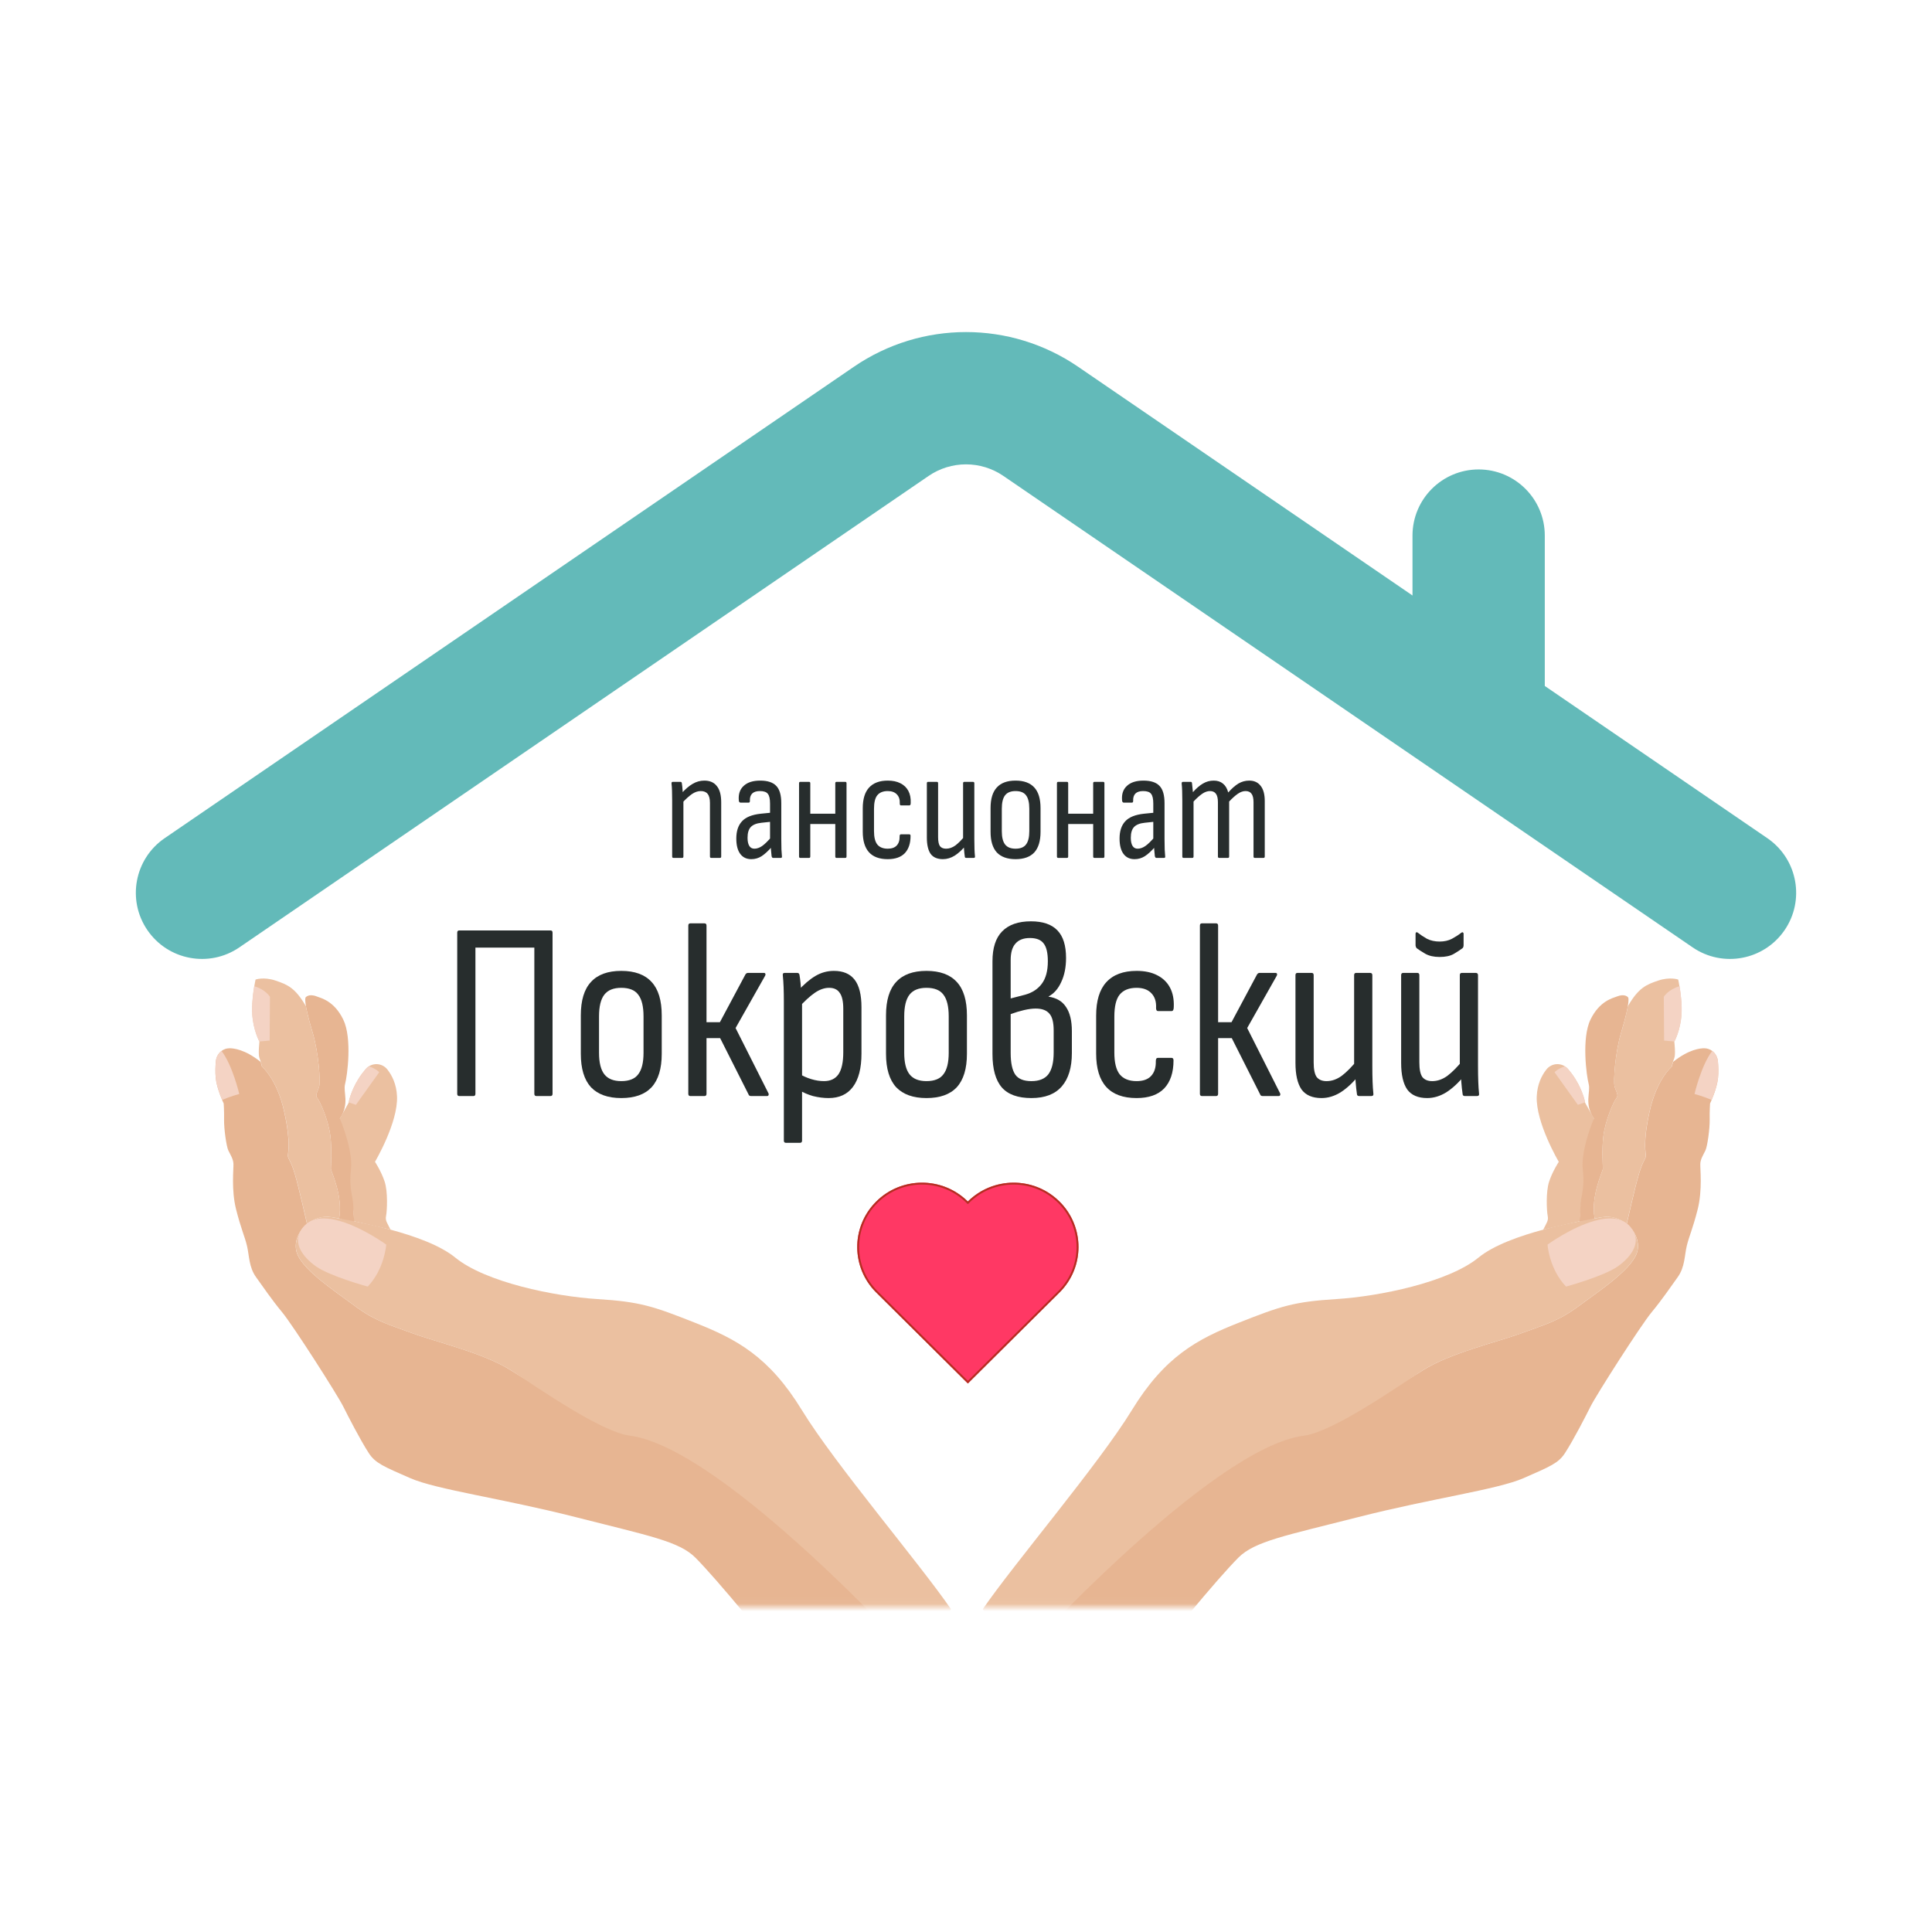 <?xml version="1.0" encoding="UTF-8"?> <svg xmlns="http://www.w3.org/2000/svg" width="256" height="256" viewBox="0 0 256 256" fill="none"><rect width="256" height="256" fill="white"></rect><path d="M113.155 48.591C122.105 42.47 133.895 42.47 142.845 48.591L234.183 111.065L234.368 111.195C238.209 113.968 239.159 119.314 236.469 123.247C233.736 127.243 228.281 128.266 224.286 125.534L132.948 63.06C129.965 61.02 126.035 61.02 123.051 63.06L31.714 125.534C27.718 128.266 22.264 127.243 19.531 123.247C16.798 119.252 17.822 113.798 21.817 111.065L113.155 48.591Z" fill="#63BAB9"></path><path d="M187.163 92.881L187.163 70.969C187.163 66.129 191.087 62.204 195.928 62.204C200.769 62.204 204.693 66.129 204.693 70.969L204.693 92.881C204.693 97.722 200.769 101.646 195.928 101.646C191.087 101.646 187.163 97.722 187.163 92.881Z" fill="#63BAB9"></path><mask id="mask0_117_2" style="mask-type:alpha" maskUnits="userSpaceOnUse" x="25" y="125" width="206" height="88"><path d="M25.889 212.96H230.111V125.311H25.889V212.96Z" fill="white"></path></mask><g mask="url(#mask0_117_2)"><path d="M46.835 161.807C46.989 157.895 45.5 157.527 45.915 155.816C46.33 154.106 44.945 149.677 45.029 148.21L46.187 146.14C46.187 146.14 46.419 144.696 47.49 142.968C47.815 142.452 48.153 142.012 48.467 141.645C49.242 140.761 50.61 140.796 51.335 141.719C51.95 142.504 52.535 143.664 52.607 145.259C52.763 148.747 49.687 153.946 49.687 153.946C49.687 153.946 50.502 155.173 50.962 156.551C51.422 157.928 51.286 160.483 51.156 161.116C51.025 161.749 51.306 162.025 51.745 162.93L46.83 161.803" fill="#EBC0A0"></path><path d="M44.933 161.45C45.481 158.464 43.848 155.199 43.842 154.872C43.836 154.546 43.996 152.384 43.786 150.616C43.531 148.419 42.396 145.922 42.048 145.508C41.697 145.099 42.134 144.603 42.3 143.921C42.466 143.239 42.222 139.476 41.421 136.806C40.098 132.407 40.505 132.152 40.505 132.152C40.505 132.152 40.905 131.614 41.974 132.035C42.535 132.256 44.276 132.618 45.48 135.09C46.685 137.562 46.015 142.55 45.727 143.632C45.435 144.711 46.366 146.246 45.032 148.205C45.032 148.205 46.802 152.347 46.506 154.959C46.205 157.567 46.786 158.409 46.825 159.935C46.856 161.462 46.989 162.239 46.989 162.239L44.936 161.445L44.933 161.45Z" fill="#E7B592"></path><path d="M36.476 129.921C38.116 130.465 39.109 130.899 40.497 133.262C40.51 133.286 40.522 133.31 40.54 133.338C40.658 134.021 40.907 135.106 41.422 136.815C42.222 139.476 42.471 143.242 42.305 143.925C42.139 144.607 41.701 145.103 42.053 145.512C42.405 145.921 43.536 148.422 43.791 150.62C43.996 152.384 43.835 154.546 43.846 154.876C43.853 155.202 45.486 158.468 44.938 161.453C44.559 161.385 44.232 161.33 43.971 161.286C42.744 161.075 41.57 161.47 40.698 162.187C40.698 162.187 39.634 157.456 39.094 155.625C38.554 153.793 38.197 153.613 38.162 153.191C38.126 152.76 38.611 151.579 37.662 147.284C36.714 142.988 34.726 141.348 34.726 141.348C34.726 141.348 34.577 140.688 34.379 140.201C34.18 139.715 34.378 138.014 34.378 138.014C34.378 138.014 33.569 136.529 33.437 134.442C33.299 132.351 33.862 129.796 33.862 129.796C33.862 129.796 34.938 129.412 36.49 129.923L36.476 129.921Z" fill="#EBC0A0"></path><path d="M30.33 138.9C30.917 138.885 32.428 139.023 34.541 140.707C34.642 141.048 34.712 141.338 34.712 141.338C34.712 141.338 36.703 142.972 37.648 147.273C38.596 151.569 38.116 152.753 38.147 153.18C38.184 153.611 38.54 153.783 39.079 155.614C39.619 157.446 40.679 162.182 40.679 162.182C39.642 163.035 39.025 164.338 39.234 165.626C39.627 167.997 44.302 171.02 47.032 173.055C49.763 175.091 51.617 175.534 54.665 176.666C57.712 177.797 64.2 179.301 67.771 181.617C71.343 183.932 79.355 188.174 83.187 188.669C95.559 190.271 121.205 219.808 121.205 219.808L112.537 232.06C112.537 232.06 101.882 217.704 98.87 214.074C95.82 210.402 93.517 207.78 92.154 206.408C89.989 204.222 85.929 203.49 76.233 201.016C66.536 198.543 57.831 197.385 54.342 195.855C50.853 194.325 49.737 193.886 48.868 192.545C47.707 190.756 46.083 187.572 45.482 186.371C44.723 184.846 38.842 175.636 37.375 173.867C35.91 172.093 34.907 170.574 33.934 169.234C32.961 167.893 33.034 166.336 32.724 165.073C32.423 163.809 31.93 162.812 31.28 160.235C30.63 157.658 30.967 154.821 30.933 154.198C30.904 153.57 30.525 152.999 30.259 152.45C29.994 151.9 29.67 149.557 29.691 148.366C29.712 147.175 29.64 146.218 29.64 146.218C29.64 146.218 28.723 144.296 28.581 142.809C28.514 142.087 28.542 141.283 28.597 140.641C28.667 139.769 29.312 139.025 30.18 138.92C30.228 138.917 30.279 138.908 30.323 138.91L30.33 138.9Z" fill="#E7B592"></path><path d="M126.011 213.226C121.929 207.249 110.641 194.02 106.267 186.87C101.894 179.719 97.577 177.432 92.051 175.253C86.533 173.073 84.825 172.488 79.147 172.133C73.465 171.774 64.341 169.913 60.327 166.636C56.312 163.36 46.647 161.755 43.963 161.287C41.282 160.815 38.85 163.262 39.244 165.633C39.637 168.003 44.312 171.026 47.042 173.062C49.772 175.098 51.627 175.541 54.675 176.672C57.727 177.808 64.21 179.308 67.781 181.623C71.352 183.939 79.622 189.736 83.46 190.234C95.813 191.83 121.205 219.808 121.205 219.808L126.015 213.221L126.011 213.226Z" fill="#EBC0A0"></path><path d="M48.727 170.478C50.962 168.138 51.179 164.915 51.179 164.915C51.179 164.915 48.056 162.643 44.996 161.78C41.937 160.916 40.446 161.849 39.719 163.314C38.99 164.784 40.012 166.475 41.85 167.789C43.688 169.104 48.732 170.481 48.732 170.481L48.727 170.478Z" fill="#F4D3C4"></path><path d="M29.44 145.744C29.159 145.079 28.686 143.835 28.589 142.799C28.521 142.077 28.55 141.273 28.605 140.631C28.652 140.073 28.93 139.568 29.353 139.249C30.832 141.191 31.702 144.959 31.702 144.959C31.702 144.959 30.551 145.259 29.44 145.744Z" fill="#F4D3C4"></path><path d="M35.772 132.068L35.732 137.881L34.364 138.003C34.34 137.964 33.555 136.496 33.419 134.436C33.335 133.118 33.527 131.615 33.678 130.682C35.169 131.09 35.763 132.07 35.763 132.07L35.772 132.068Z" fill="#F4D3C4"></path><path d="M50.246 142.079L47.159 146.394L46.201 146.068C46.26 145.766 46.557 144.472 47.494 142.963C47.819 142.447 48.156 142.007 48.471 141.64C48.592 141.502 48.726 141.388 48.876 141.293C49.773 141.568 50.249 142.074 50.249 142.074L50.246 142.079Z" fill="#F4D3C4"></path><path d="M209.4 161.807C209.245 157.896 210.734 157.527 210.319 155.817C209.904 154.106 211.289 149.678 211.205 148.21L210.047 146.14C210.047 146.14 209.815 144.696 208.744 142.969C208.419 142.452 208.082 142.012 207.767 141.645C206.992 140.761 205.624 140.796 204.899 141.72C204.285 142.504 203.699 143.664 203.627 145.259C203.472 148.748 206.547 153.947 206.547 153.947C206.547 153.947 205.732 155.174 205.272 156.551C204.813 157.929 204.948 160.483 205.078 161.116C205.209 161.749 204.928 162.025 204.489 162.931L209.404 161.803" fill="#EBC0A0"></path><path d="M211.301 161.45C210.753 158.464 212.386 155.199 212.392 154.873C212.398 154.546 212.237 152.385 212.448 150.616C212.703 148.419 213.838 145.922 214.186 145.508C214.537 145.1 214.1 144.604 213.934 143.921C213.768 143.239 214.012 139.477 214.813 136.807C216.136 132.407 215.729 132.152 215.729 132.152C215.729 132.152 215.329 131.614 214.26 132.035C213.699 132.256 211.958 132.618 210.753 135.09C209.549 137.562 210.219 142.55 210.507 143.632C210.799 144.711 209.868 146.246 211.202 148.205C211.202 148.205 209.432 152.347 209.728 154.959C210.029 157.567 209.448 158.409 209.409 159.935C209.378 161.463 209.245 162.24 209.245 162.24L211.298 161.445L211.301 161.45Z" fill="#E7B592"></path><path d="M219.758 129.921C218.117 130.466 217.124 130.899 215.737 133.262C215.724 133.286 215.711 133.31 215.694 133.338C215.576 134.021 215.326 135.106 214.811 136.815C214.012 139.477 213.763 143.242 213.929 143.925C214.095 144.607 214.532 145.103 214.181 145.512C213.829 145.921 212.698 148.423 212.443 150.62C212.237 152.385 212.398 154.546 212.387 154.876C212.381 155.203 210.748 158.468 211.296 161.453C211.674 161.385 212.002 161.33 212.263 161.286C213.49 161.075 214.664 161.471 215.536 162.187C215.536 162.187 216.6 157.457 217.14 155.625C217.679 153.794 218.037 153.613 218.072 153.191C218.108 152.76 217.623 151.58 218.571 147.284C219.52 142.988 221.507 141.349 221.507 141.349C221.507 141.349 221.656 140.688 221.855 140.201C222.054 139.715 221.855 138.014 221.855 138.014C221.855 138.014 222.665 136.529 222.797 134.442C222.934 132.352 222.372 129.796 222.372 129.796C222.372 129.796 221.296 129.412 219.744 129.923L219.758 129.921Z" fill="#EBC0A0"></path><path d="M225.904 138.9C225.317 138.885 223.805 139.023 221.692 140.707C221.592 141.049 221.522 141.338 221.522 141.338C221.522 141.338 219.531 142.973 218.586 147.273C217.638 151.569 218.118 152.753 218.086 153.18C218.05 153.611 217.694 153.783 217.154 155.615C216.615 157.446 215.554 162.182 215.554 162.182C216.591 163.035 217.209 164.338 217 165.626C216.607 167.997 211.931 171.02 209.201 173.055C206.471 175.091 204.616 175.534 201.569 176.666C198.522 177.798 192.033 179.302 188.462 181.617C184.891 183.932 176.879 188.174 173.047 188.669C160.675 190.271 135.029 219.808 135.029 219.808L143.697 232.06C143.697 232.06 154.352 217.705 157.364 214.074C160.413 210.402 162.717 207.78 164.079 206.408C166.245 204.222 170.305 203.49 180.001 201.016C189.697 198.543 198.403 197.385 201.892 195.855C205.381 194.325 206.497 193.886 207.365 192.545C208.527 190.756 210.151 187.572 210.752 186.371C211.511 184.846 217.391 175.636 218.859 173.867C220.324 172.093 221.326 170.574 222.3 169.234C223.273 167.893 223.2 166.336 223.509 165.073C223.811 163.809 224.304 162.812 224.954 160.235C225.604 157.658 225.267 154.821 225.3 154.198C225.33 153.57 225.709 153 225.974 152.45C226.24 151.9 226.563 149.557 226.543 148.366C226.522 147.175 226.593 146.218 226.593 146.218C226.593 146.218 227.51 144.296 227.652 142.809C227.72 142.087 227.691 141.283 227.636 140.641C227.567 139.769 226.922 139.025 226.053 138.92C226.006 138.917 225.955 138.908 225.911 138.91L225.904 138.9Z" fill="#E7B592"></path><path d="M130.222 213.226C134.305 207.249 145.593 194.021 149.966 186.87C154.34 179.72 158.657 177.432 164.183 175.253C169.701 173.073 171.409 172.488 177.087 172.133C182.769 171.775 191.893 169.913 195.907 166.637C199.921 163.36 209.587 161.755 212.271 161.288C214.952 160.815 217.383 163.262 216.99 165.633C216.597 168.004 211.922 171.027 209.192 173.062C206.461 175.098 204.607 175.541 201.559 176.673C198.507 177.808 192.024 179.308 188.453 181.624C184.882 183.939 176.612 189.736 172.774 190.234C160.42 191.831 135.029 219.808 135.029 219.808L130.219 213.221L130.222 213.226Z" fill="#EBC0A0"></path><path d="M207.507 170.478C205.271 168.138 205.055 164.915 205.055 164.915C205.055 164.915 208.178 162.643 211.238 161.78C214.297 160.917 215.788 161.849 216.515 163.315C217.244 164.785 216.222 166.475 214.384 167.79C212.546 169.105 207.502 170.481 207.502 170.481L207.507 170.478Z" fill="#F4D3C4"></path><path d="M226.794 145.745C227.075 145.079 227.547 143.835 227.645 142.799C227.712 142.077 227.684 141.273 227.629 140.631C227.582 140.073 227.303 139.568 226.88 139.249C225.401 141.191 224.532 144.959 224.532 144.959C224.532 144.959 225.683 145.259 226.794 145.745Z" fill="#F4D3C4"></path><path d="M220.462 132.068L220.502 137.881L221.87 138.004C221.894 137.964 222.679 136.496 222.815 134.436C222.899 133.119 222.707 131.616 222.556 130.682C221.065 131.09 220.471 132.07 220.471 132.07L220.462 132.068Z" fill="#F4D3C4"></path><path d="M205.988 142.079L209.075 146.394L210.032 146.068C209.973 145.766 209.677 144.472 208.74 142.964C208.415 142.447 208.078 142.007 207.763 141.64C207.642 141.502 207.508 141.388 207.358 141.294C206.461 141.568 205.984 142.074 205.984 142.074L205.988 142.079Z" fill="#F4D3C4"></path></g><path d="M189.11 145.499C187.904 145.499 187.022 145.12 186.463 144.36C185.927 143.578 185.659 142.406 185.659 140.842V129.217C185.659 129.016 185.748 128.915 185.927 128.915H187.803C187.982 128.915 188.071 129.016 188.071 129.217V140.775C188.071 141.691 188.205 142.339 188.473 142.718C188.764 143.076 189.199 143.255 189.78 143.255C190.472 143.255 191.142 143.02 191.79 142.551C192.438 142.06 193.153 141.334 193.934 140.373L194.035 142.517C193.276 143.456 192.483 144.193 191.656 144.729C190.83 145.242 189.981 145.499 189.11 145.499ZM194.102 145.231C193.901 145.231 193.8 145.131 193.8 144.93C193.733 144.483 193.678 143.969 193.633 143.389C193.588 142.808 193.566 142.328 193.566 141.948L193.432 141.345V129.217C193.432 129.016 193.521 128.915 193.7 128.915H195.543C195.744 128.915 195.844 129.016 195.844 129.217V141.177C195.844 142.004 195.855 142.718 195.878 143.322C195.9 143.925 195.933 144.438 195.978 144.863C196.023 145.108 195.933 145.231 195.71 145.231H194.102ZM190.752 126.804C189.992 126.804 189.356 126.659 188.842 126.369C188.351 126.079 187.971 125.833 187.703 125.632C187.613 125.498 187.569 125.364 187.569 125.23V123.756C187.569 123.644 187.591 123.577 187.636 123.555C187.703 123.51 187.781 123.521 187.87 123.588C188.205 123.856 188.607 124.124 189.076 124.392C189.568 124.638 190.126 124.761 190.752 124.761C191.377 124.761 191.924 124.638 192.393 124.392C192.885 124.124 193.298 123.856 193.633 123.588C193.722 123.521 193.789 123.51 193.834 123.555C193.901 123.577 193.934 123.644 193.934 123.756V125.23C193.934 125.408 193.89 125.542 193.8 125.632C193.51 125.855 193.119 126.112 192.628 126.402C192.159 126.67 191.533 126.804 190.752 126.804Z" fill="#272D2D"></path><path d="M175.107 145.499C173.901 145.499 173.018 145.12 172.46 144.36C171.924 143.578 171.656 142.406 171.656 140.842V129.217C171.656 129.016 171.745 128.915 171.924 128.915H173.8C173.979 128.915 174.068 129.016 174.068 129.217V140.775C174.068 141.691 174.202 142.339 174.47 142.718C174.76 143.076 175.196 143.255 175.777 143.255C176.469 143.255 177.139 143.02 177.787 142.551C178.435 142.06 179.149 141.334 179.931 140.373L180.032 142.517C179.272 143.456 178.479 144.193 177.653 144.729C176.826 145.242 175.978 145.499 175.107 145.499ZM180.099 145.231C179.898 145.231 179.797 145.131 179.797 144.93C179.73 144.483 179.674 143.969 179.63 143.389C179.585 142.808 179.563 142.328 179.563 141.948L179.429 141.345V129.217C179.429 129.016 179.518 128.915 179.697 128.915H181.539C181.74 128.915 181.841 129.016 181.841 129.217V141.177C181.841 142.004 181.852 142.718 181.874 143.322C181.897 143.925 181.93 144.438 181.975 144.863C182.019 145.108 181.93 145.231 181.707 145.231H180.099Z" fill="#272D2D"></path><path d="M169.615 144.863C169.659 144.952 169.659 145.041 169.615 145.131C169.592 145.198 169.525 145.231 169.414 145.231H167.303C167.124 145.231 167.013 145.153 166.968 144.997L163.216 137.559H161.406V144.93C161.406 145.131 161.317 145.231 161.138 145.231H159.262C159.083 145.231 158.994 145.131 158.994 144.93V122.65C158.994 122.449 159.083 122.349 159.262 122.349H161.138C161.317 122.349 161.406 122.449 161.406 122.65V135.448H163.182L166.566 129.116C166.655 128.982 166.767 128.915 166.901 128.915H169.012C169.123 128.915 169.19 128.96 169.213 129.049C169.235 129.116 169.224 129.194 169.179 129.284L165.259 136.219L169.615 144.863Z" fill="#272D2D"></path><path d="M150.605 145.499C148.818 145.499 147.478 145.008 146.585 144.025C145.691 143.042 145.245 141.568 145.245 139.603V134.577C145.245 132.612 145.691 131.137 146.585 130.155C147.5 129.15 148.841 128.647 150.605 128.647C151.677 128.647 152.582 128.837 153.319 129.217C154.078 129.596 154.648 130.144 155.028 130.858C155.407 131.573 155.575 132.433 155.53 133.438C155.53 133.795 155.43 133.974 155.229 133.974H153.453C153.274 133.974 153.185 133.84 153.185 133.572C153.229 132.723 153.017 132.064 152.548 131.595C152.102 131.126 151.454 130.892 150.605 130.892C149.6 130.892 148.852 131.193 148.36 131.796C147.891 132.377 147.657 133.349 147.657 134.711V139.469C147.657 140.786 147.891 141.747 148.36 142.35C148.852 142.953 149.6 143.254 150.605 143.254C151.454 143.254 152.09 143.031 152.515 142.584C152.961 142.115 153.174 141.456 153.151 140.608C153.151 140.317 153.241 140.172 153.419 140.172H155.229C155.407 140.172 155.497 140.284 155.497 140.507C155.497 142.115 155.083 143.355 154.257 144.226C153.431 145.075 152.213 145.499 150.605 145.499Z" fill="#272D2D"></path><path d="M136.667 145.499C134.88 145.499 133.574 145.03 132.747 144.092C131.921 143.132 131.508 141.658 131.508 139.67V127.374C131.508 125.609 131.932 124.292 132.781 123.421C133.652 122.527 134.925 122.08 136.6 122.08C138.186 122.08 139.359 122.483 140.118 123.287C140.877 124.068 141.257 125.286 141.257 126.938C141.257 128.167 141.045 129.228 140.621 130.121C140.219 131.015 139.66 131.651 138.945 132.031V132.064C139.995 132.221 140.766 132.679 141.257 133.438C141.771 134.197 142.028 135.258 142.028 136.621V139.536C142.028 141.457 141.581 142.931 140.688 143.958C139.794 144.986 138.454 145.499 136.667 145.499ZM136.667 143.255C137.695 143.255 138.443 142.953 138.912 142.35C139.381 141.725 139.616 140.764 139.616 139.469V136.52C139.616 135.471 139.426 134.734 139.046 134.309C138.666 133.862 138.063 133.639 137.237 133.639C136.79 133.639 136.276 133.706 135.696 133.84C135.115 133.974 134.523 134.153 133.92 134.376V139.536C133.92 140.831 134.121 141.78 134.523 142.383C134.925 142.964 135.64 143.255 136.667 143.255ZM133.92 132.299L135.863 131.796C136.801 131.528 137.527 131.048 138.041 130.356C138.577 129.641 138.845 128.647 138.845 127.374C138.845 126.257 138.655 125.464 138.275 124.995C137.918 124.526 137.315 124.292 136.466 124.292C135.617 124.292 134.981 124.537 134.557 125.029C134.132 125.498 133.92 126.224 133.92 127.206V132.299Z" fill="#272D2D"></path><path d="M122.762 145.499C120.998 145.499 119.658 145.019 118.742 144.059C117.848 143.076 117.402 141.602 117.402 139.636V134.544C117.402 132.556 117.848 131.082 118.742 130.121C119.635 129.138 120.975 128.647 122.762 128.647C124.549 128.647 125.889 129.138 126.783 130.121C127.676 131.082 128.123 132.556 128.123 134.544V139.636C128.123 141.602 127.676 143.076 126.783 144.059C125.889 145.019 124.549 145.499 122.762 145.499ZM122.762 143.254C123.812 143.254 124.56 142.953 125.007 142.35C125.476 141.747 125.71 140.798 125.71 139.502V134.678C125.71 133.36 125.476 132.399 125.007 131.796C124.56 131.193 123.812 130.892 122.762 130.892C121.735 130.892 120.987 131.193 120.517 131.796C120.048 132.399 119.814 133.36 119.814 134.678V139.502C119.814 140.798 120.048 141.747 120.517 142.35C120.987 142.953 121.735 143.254 122.762 143.254Z" fill="#272D2D"></path><path d="M109.794 145.499C109.124 145.499 108.432 145.41 107.717 145.231C107.025 145.03 106.433 144.773 105.942 144.461L105.908 142.283C106.377 142.573 106.902 142.808 107.483 142.986C108.063 143.165 108.633 143.254 109.191 143.254C110.04 143.254 110.677 142.953 111.101 142.35C111.525 141.725 111.738 140.753 111.738 139.435V133.673C111.738 132.69 111.581 131.986 111.269 131.562C110.978 131.115 110.509 130.892 109.861 130.892C109.236 130.892 108.599 131.115 107.952 131.562C107.304 132.009 106.578 132.679 105.774 133.572L105.674 131.361C106.5 130.445 107.293 129.764 108.052 129.317C108.812 128.87 109.627 128.647 110.498 128.647C111.726 128.647 112.642 129.038 113.245 129.82C113.848 130.601 114.15 131.819 114.15 133.472V139.603C114.15 141.546 113.77 143.02 113.011 144.025C112.274 145.008 111.202 145.499 109.794 145.499ZM104.132 151.429C103.954 151.429 103.864 151.329 103.864 151.128V132.701C103.864 131.986 103.853 131.35 103.831 130.791C103.808 130.211 103.775 129.708 103.73 129.284C103.686 129.038 103.764 128.915 103.965 128.915H105.64C105.819 128.915 105.919 129.016 105.942 129.217C105.986 129.462 106.031 129.809 106.076 130.255C106.12 130.702 106.143 131.093 106.143 131.428L106.277 132.567V151.128C106.277 151.329 106.187 151.429 106.009 151.429H104.132Z" fill="#272D2D"></path><path d="M101.823 144.863C101.868 144.952 101.868 145.041 101.823 145.131C101.801 145.198 101.734 145.231 101.622 145.231H99.511C99.333 145.231 99.221 145.153 99.176 144.997L95.424 137.559H93.615V144.93C93.615 145.131 93.525 145.231 93.347 145.231H91.471C91.292 145.231 91.203 145.131 91.203 144.93V122.65C91.203 122.449 91.292 122.349 91.471 122.349H93.347C93.525 122.349 93.615 122.449 93.615 122.65V135.448H95.39L98.774 129.116C98.864 128.982 98.975 128.915 99.109 128.915H101.22C101.332 128.915 101.399 128.96 101.421 129.049C101.443 129.116 101.432 129.194 101.387 129.284L97.468 136.219L101.823 144.863Z" fill="#272D2D"></path><path d="M82.323 145.499C80.558 145.499 79.218 145.019 78.302 144.059C77.409 143.076 76.962 141.602 76.962 139.636V134.544C76.962 132.556 77.409 131.082 78.302 130.121C79.196 129.138 80.536 128.647 82.323 128.647C84.11 128.647 85.45 129.138 86.343 130.121C87.237 131.082 87.683 132.556 87.683 134.544V139.636C87.683 141.602 87.237 143.076 86.343 144.059C85.45 145.019 84.11 145.499 82.323 145.499ZM82.323 143.254C83.373 143.254 84.121 142.953 84.567 142.35C85.037 141.747 85.271 140.798 85.271 139.502V134.678C85.271 133.36 85.037 132.399 84.567 131.796C84.121 131.193 83.373 130.892 82.323 130.892C81.295 130.892 80.547 131.193 80.078 131.796C79.609 132.399 79.374 133.36 79.374 134.678V139.502C79.374 140.798 79.609 141.747 80.078 142.35C80.547 142.953 81.295 143.254 82.323 143.254Z" fill="#272D2D"></path><path d="M60.853 145.231C60.674 145.231 60.585 145.131 60.585 144.93V123.588C60.585 123.387 60.674 123.287 60.853 123.287H72.947C73.126 123.287 73.215 123.387 73.215 123.588V144.93C73.215 145.131 73.126 145.231 72.947 145.231H71.071C70.892 145.231 70.803 145.131 70.803 144.93V125.565H62.997V144.93C62.997 145.131 62.908 145.231 62.729 145.231H60.853Z" fill="#272D2D"></path><path d="M156.827 113.677C156.717 113.677 156.662 113.615 156.662 113.491V106.103C156.662 105.593 156.655 105.151 156.641 104.779C156.627 104.393 156.606 104.082 156.579 103.848C156.565 103.682 156.62 103.599 156.744 103.599H157.779C157.876 103.599 157.931 103.655 157.944 103.765C157.972 103.972 157.993 104.172 158.007 104.365C158.034 104.544 158.055 104.744 158.069 104.965C158.524 104.455 158.965 104.075 159.393 103.827C159.834 103.565 160.31 103.434 160.821 103.434C161.317 103.434 161.724 103.565 162.042 103.827C162.373 104.089 162.607 104.482 162.745 105.007C163.214 104.482 163.663 104.089 164.09 103.827C164.532 103.565 165.015 103.434 165.539 103.434C166.187 103.434 166.691 103.668 167.049 104.137C167.408 104.593 167.587 105.262 167.587 106.145V113.491C167.587 113.615 167.532 113.677 167.422 113.677H166.263C166.153 113.677 166.098 113.615 166.098 113.491V106.29C166.098 105.779 166.008 105.407 165.829 105.172C165.663 104.938 165.401 104.82 165.042 104.82C164.711 104.82 164.373 104.938 164.028 105.172C163.683 105.407 163.297 105.751 162.869 106.207V113.491C162.869 113.615 162.814 113.677 162.704 113.677H161.545C161.435 113.677 161.38 113.615 161.38 113.491V106.29C161.38 105.779 161.29 105.407 161.111 105.172C160.945 104.938 160.683 104.82 160.324 104.82C159.993 104.82 159.655 104.938 159.31 105.172C158.965 105.407 158.579 105.751 158.151 106.207V113.491C158.151 113.615 158.096 113.677 157.986 113.677H156.827Z" fill="#272D2D"></path><path d="M153.211 113.677C153.128 113.677 153.066 113.601 153.024 113.449C153.011 113.256 152.983 112.973 152.942 112.601C152.914 112.215 152.9 111.884 152.9 111.608L152.817 111.256V106.476C152.817 105.855 152.721 105.427 152.528 105.193C152.348 104.944 151.997 104.82 151.472 104.82C150.548 104.82 150.107 105.262 150.148 106.145C150.148 106.283 150.093 106.352 149.982 106.352H148.906C148.768 106.352 148.693 106.248 148.679 106.041C148.61 105.227 148.824 104.593 149.32 104.137C149.817 103.668 150.548 103.434 151.514 103.434C152.493 103.434 153.204 103.668 153.645 104.137C154.087 104.593 154.307 105.358 154.307 106.434V111.194C154.307 111.732 154.314 112.187 154.328 112.56C154.356 112.932 154.376 113.229 154.39 113.449C154.418 113.601 154.369 113.677 154.245 113.677H153.211ZM150.334 113.843C149.7 113.843 149.21 113.608 148.865 113.139C148.52 112.67 148.348 111.994 148.348 111.111C148.348 110.132 148.596 109.373 149.093 108.835C149.589 108.283 150.424 107.945 151.597 107.821L153.045 107.676V108.876L151.679 109.021C151.017 109.09 150.541 109.283 150.251 109.6C149.976 109.904 149.838 110.373 149.838 111.008C149.838 111.477 149.913 111.835 150.065 112.084C150.217 112.332 150.445 112.456 150.748 112.456C151.079 112.456 151.417 112.339 151.762 112.104C152.107 111.87 152.548 111.435 153.086 110.801L153.128 112.125C152.604 112.732 152.128 113.173 151.7 113.449C151.286 113.711 150.831 113.843 150.334 113.843Z" fill="#272D2D"></path><path d="M145.017 113.677C144.906 113.677 144.851 113.615 144.851 113.491V103.786C144.851 103.661 144.906 103.599 145.017 103.599H146.175C146.286 103.599 146.341 103.661 146.341 103.786V113.491C146.341 113.615 146.286 113.677 146.175 113.677H145.017ZM140.216 113.677C140.105 113.677 140.05 113.615 140.05 113.491V103.786C140.05 103.661 140.105 103.599 140.216 103.599H141.375C141.485 103.599 141.54 103.661 141.54 103.786V113.491C141.54 113.615 141.485 113.677 141.375 113.677H140.216ZM141.333 109.187V107.821H145.141V109.187H141.333Z" fill="#272D2D"></path><path d="M134.566 113.843C133.476 113.843 132.648 113.546 132.083 112.953C131.531 112.346 131.255 111.435 131.255 110.221V107.076C131.255 105.848 131.531 104.938 132.083 104.344C132.634 103.737 133.462 103.434 134.566 103.434C135.669 103.434 136.497 103.737 137.049 104.344C137.601 104.938 137.877 105.848 137.877 107.076V110.221C137.877 111.435 137.601 112.346 137.049 112.953C136.497 113.546 135.669 113.843 134.566 113.843ZM134.566 112.456C135.214 112.456 135.676 112.27 135.952 111.897C136.242 111.525 136.387 110.939 136.387 110.138V107.159C136.387 106.345 136.242 105.751 135.952 105.379C135.676 105.007 135.214 104.82 134.566 104.82C133.931 104.82 133.469 105.007 133.179 105.379C132.89 105.751 132.745 106.345 132.745 107.159V110.138C132.745 110.939 132.89 111.525 133.179 111.897C133.469 112.27 133.931 112.456 134.566 112.456Z" fill="#272D2D"></path><path d="M124.944 113.842C124.199 113.842 123.654 113.608 123.31 113.139C122.978 112.656 122.813 111.932 122.813 110.966V103.786C122.813 103.661 122.868 103.599 122.978 103.599H124.137C124.248 103.599 124.303 103.661 124.303 103.786V110.925C124.303 111.49 124.386 111.89 124.551 112.125C124.73 112.346 124.999 112.456 125.358 112.456C125.786 112.456 126.2 112.311 126.6 112.022C127 111.718 127.441 111.27 127.924 110.676L127.986 112.001C127.517 112.58 127.027 113.035 126.517 113.367C126.007 113.684 125.482 113.842 124.944 113.842ZM128.028 113.677C127.903 113.677 127.841 113.615 127.841 113.491C127.8 113.215 127.765 112.898 127.738 112.539C127.71 112.18 127.696 111.884 127.696 111.649L127.614 111.277V103.786C127.614 103.661 127.669 103.599 127.779 103.599H128.917C129.042 103.599 129.104 103.661 129.104 103.786V111.173C129.104 111.684 129.11 112.125 129.124 112.497C129.138 112.87 129.159 113.187 129.186 113.449C129.214 113.601 129.159 113.677 129.021 113.677H128.028Z" fill="#272D2D"></path><path d="M117.631 113.843C116.528 113.843 115.7 113.539 115.148 112.932C114.596 112.325 114.32 111.415 114.32 110.201V107.097C114.32 105.883 114.596 104.972 115.148 104.365C115.714 103.744 116.542 103.434 117.631 103.434C118.294 103.434 118.852 103.551 119.308 103.786C119.777 104.02 120.128 104.358 120.363 104.8C120.597 105.241 120.701 105.772 120.673 106.393C120.673 106.614 120.611 106.724 120.487 106.724H119.39C119.28 106.724 119.225 106.641 119.225 106.476C119.252 105.952 119.121 105.545 118.832 105.255C118.556 104.965 118.156 104.82 117.631 104.82C117.011 104.82 116.548 105.007 116.245 105.379C115.955 105.738 115.81 106.338 115.81 107.179V110.118C115.81 110.932 115.955 111.525 116.245 111.897C116.548 112.27 117.011 112.456 117.631 112.456C118.156 112.456 118.549 112.318 118.811 112.042C119.087 111.752 119.218 111.346 119.204 110.821C119.204 110.642 119.259 110.552 119.37 110.552H120.487C120.597 110.552 120.653 110.621 120.653 110.759C120.653 111.752 120.397 112.518 119.887 113.056C119.377 113.58 118.625 113.843 117.631 113.843Z" fill="#272D2D"></path><path d="M110.845 113.677C110.734 113.677 110.679 113.615 110.679 113.491V103.786C110.679 103.661 110.734 103.599 110.845 103.599H112.003C112.114 103.599 112.169 103.661 112.169 103.786V113.491C112.169 113.615 112.114 113.677 112.003 113.677H110.845ZM106.044 113.677C105.933 113.677 105.878 113.615 105.878 113.491V103.786C105.878 103.661 105.933 103.599 106.044 103.599H107.203C107.313 103.599 107.368 103.661 107.368 103.786V113.491C107.368 113.615 107.313 113.677 107.203 113.677H106.044ZM107.161 109.187V107.821H110.969V109.187H107.161Z" fill="#272D2D"></path><path d="M102.427 113.677C102.345 113.677 102.282 113.601 102.241 113.449C102.227 113.256 102.2 112.973 102.158 112.601C102.131 112.215 102.117 111.884 102.117 111.608L102.034 111.256V106.476C102.034 105.855 101.938 105.427 101.744 105.193C101.565 104.944 101.213 104.82 100.689 104.82C99.765 104.82 99.323 105.262 99.365 106.145C99.365 106.283 99.31 106.352 99.199 106.352H98.123C97.985 106.352 97.909 106.248 97.895 106.041C97.827 105.227 98.04 104.593 98.537 104.137C99.034 103.668 99.765 103.434 100.731 103.434C101.71 103.434 102.42 103.668 102.862 104.137C103.303 104.593 103.524 105.358 103.524 106.434V111.194C103.524 111.732 103.531 112.187 103.545 112.56C103.572 112.932 103.593 113.229 103.607 113.449C103.634 113.601 103.586 113.677 103.462 113.677H102.427ZM99.551 113.843C98.916 113.843 98.427 113.608 98.082 113.139C97.737 112.67 97.564 111.994 97.564 111.111C97.564 110.132 97.813 109.373 98.309 108.835C98.806 108.283 99.641 107.945 100.813 107.821L102.262 107.676V108.876L100.896 109.021C100.234 109.09 99.758 109.283 99.468 109.6C99.192 109.904 99.054 110.373 99.054 111.008C99.054 111.477 99.13 111.835 99.282 112.084C99.434 112.332 99.661 112.456 99.965 112.456C100.296 112.456 100.634 112.339 100.979 112.104C101.324 111.87 101.765 111.435 102.303 110.801L102.345 112.125C101.82 112.732 101.344 113.173 100.917 113.449C100.503 113.711 100.048 113.843 99.551 113.843Z" fill="#272D2D"></path><path d="M94.239 113.677C94.128 113.677 94.073 113.615 94.073 113.491V106.393C94.073 105.841 93.969 105.441 93.763 105.193C93.569 104.944 93.266 104.82 92.852 104.82C92.466 104.82 92.079 104.951 91.693 105.213C91.307 105.476 90.852 105.889 90.328 106.455L90.265 105.172C90.79 104.579 91.293 104.144 91.776 103.868C92.259 103.579 92.776 103.434 93.328 103.434C94.059 103.434 94.611 103.675 94.983 104.158C95.37 104.627 95.563 105.345 95.563 106.31V113.491C95.563 113.615 95.508 113.677 95.397 113.677H94.239ZM89.231 113.677C89.12 113.677 89.065 113.615 89.065 113.491V106.103C89.065 105.593 89.058 105.144 89.044 104.758C89.031 104.372 89.01 104.068 88.982 103.848C88.969 103.682 89.017 103.599 89.127 103.599H90.162C90.272 103.599 90.334 103.661 90.348 103.786C90.389 104.034 90.424 104.365 90.452 104.779C90.479 105.179 90.5 105.496 90.514 105.731L90.555 106V113.491C90.555 113.615 90.5 113.677 90.389 113.677H89.231Z" fill="#272D2D"></path><path d="M140.384 159.208C137.03 155.878 131.596 155.878 128.242 159.208C124.892 155.878 119.454 155.878 116.105 159.208C112.75 162.538 112.75 167.932 116.105 171.262L128.246 183.316L140.388 171.262C143.743 167.932 143.743 162.538 140.388 159.208H140.384Z" fill="#FF3864"></path><path d="M128.242 159.208C131.544 155.93 136.86 155.879 140.225 159.054L140.384 159.208H140.388C143.743 162.538 143.743 167.932 140.388 171.262L128.247 183.316L116.104 171.262C112.803 167.984 112.751 162.706 115.95 159.366L116.104 159.208C119.402 155.93 124.723 155.879 128.083 159.054L128.242 159.208ZM140.21 159.383C136.952 156.148 131.674 156.148 128.416 159.383L128.242 159.555L128.069 159.383C124.865 156.199 119.697 156.149 116.432 159.234L116.278 159.383C113.021 162.617 113.021 167.853 116.278 171.087L128.246 182.968L140.215 171.087C143.448 167.877 143.471 162.693 140.285 159.454H140.283L140.21 159.383Z" fill="#B42E21"></path></svg> 